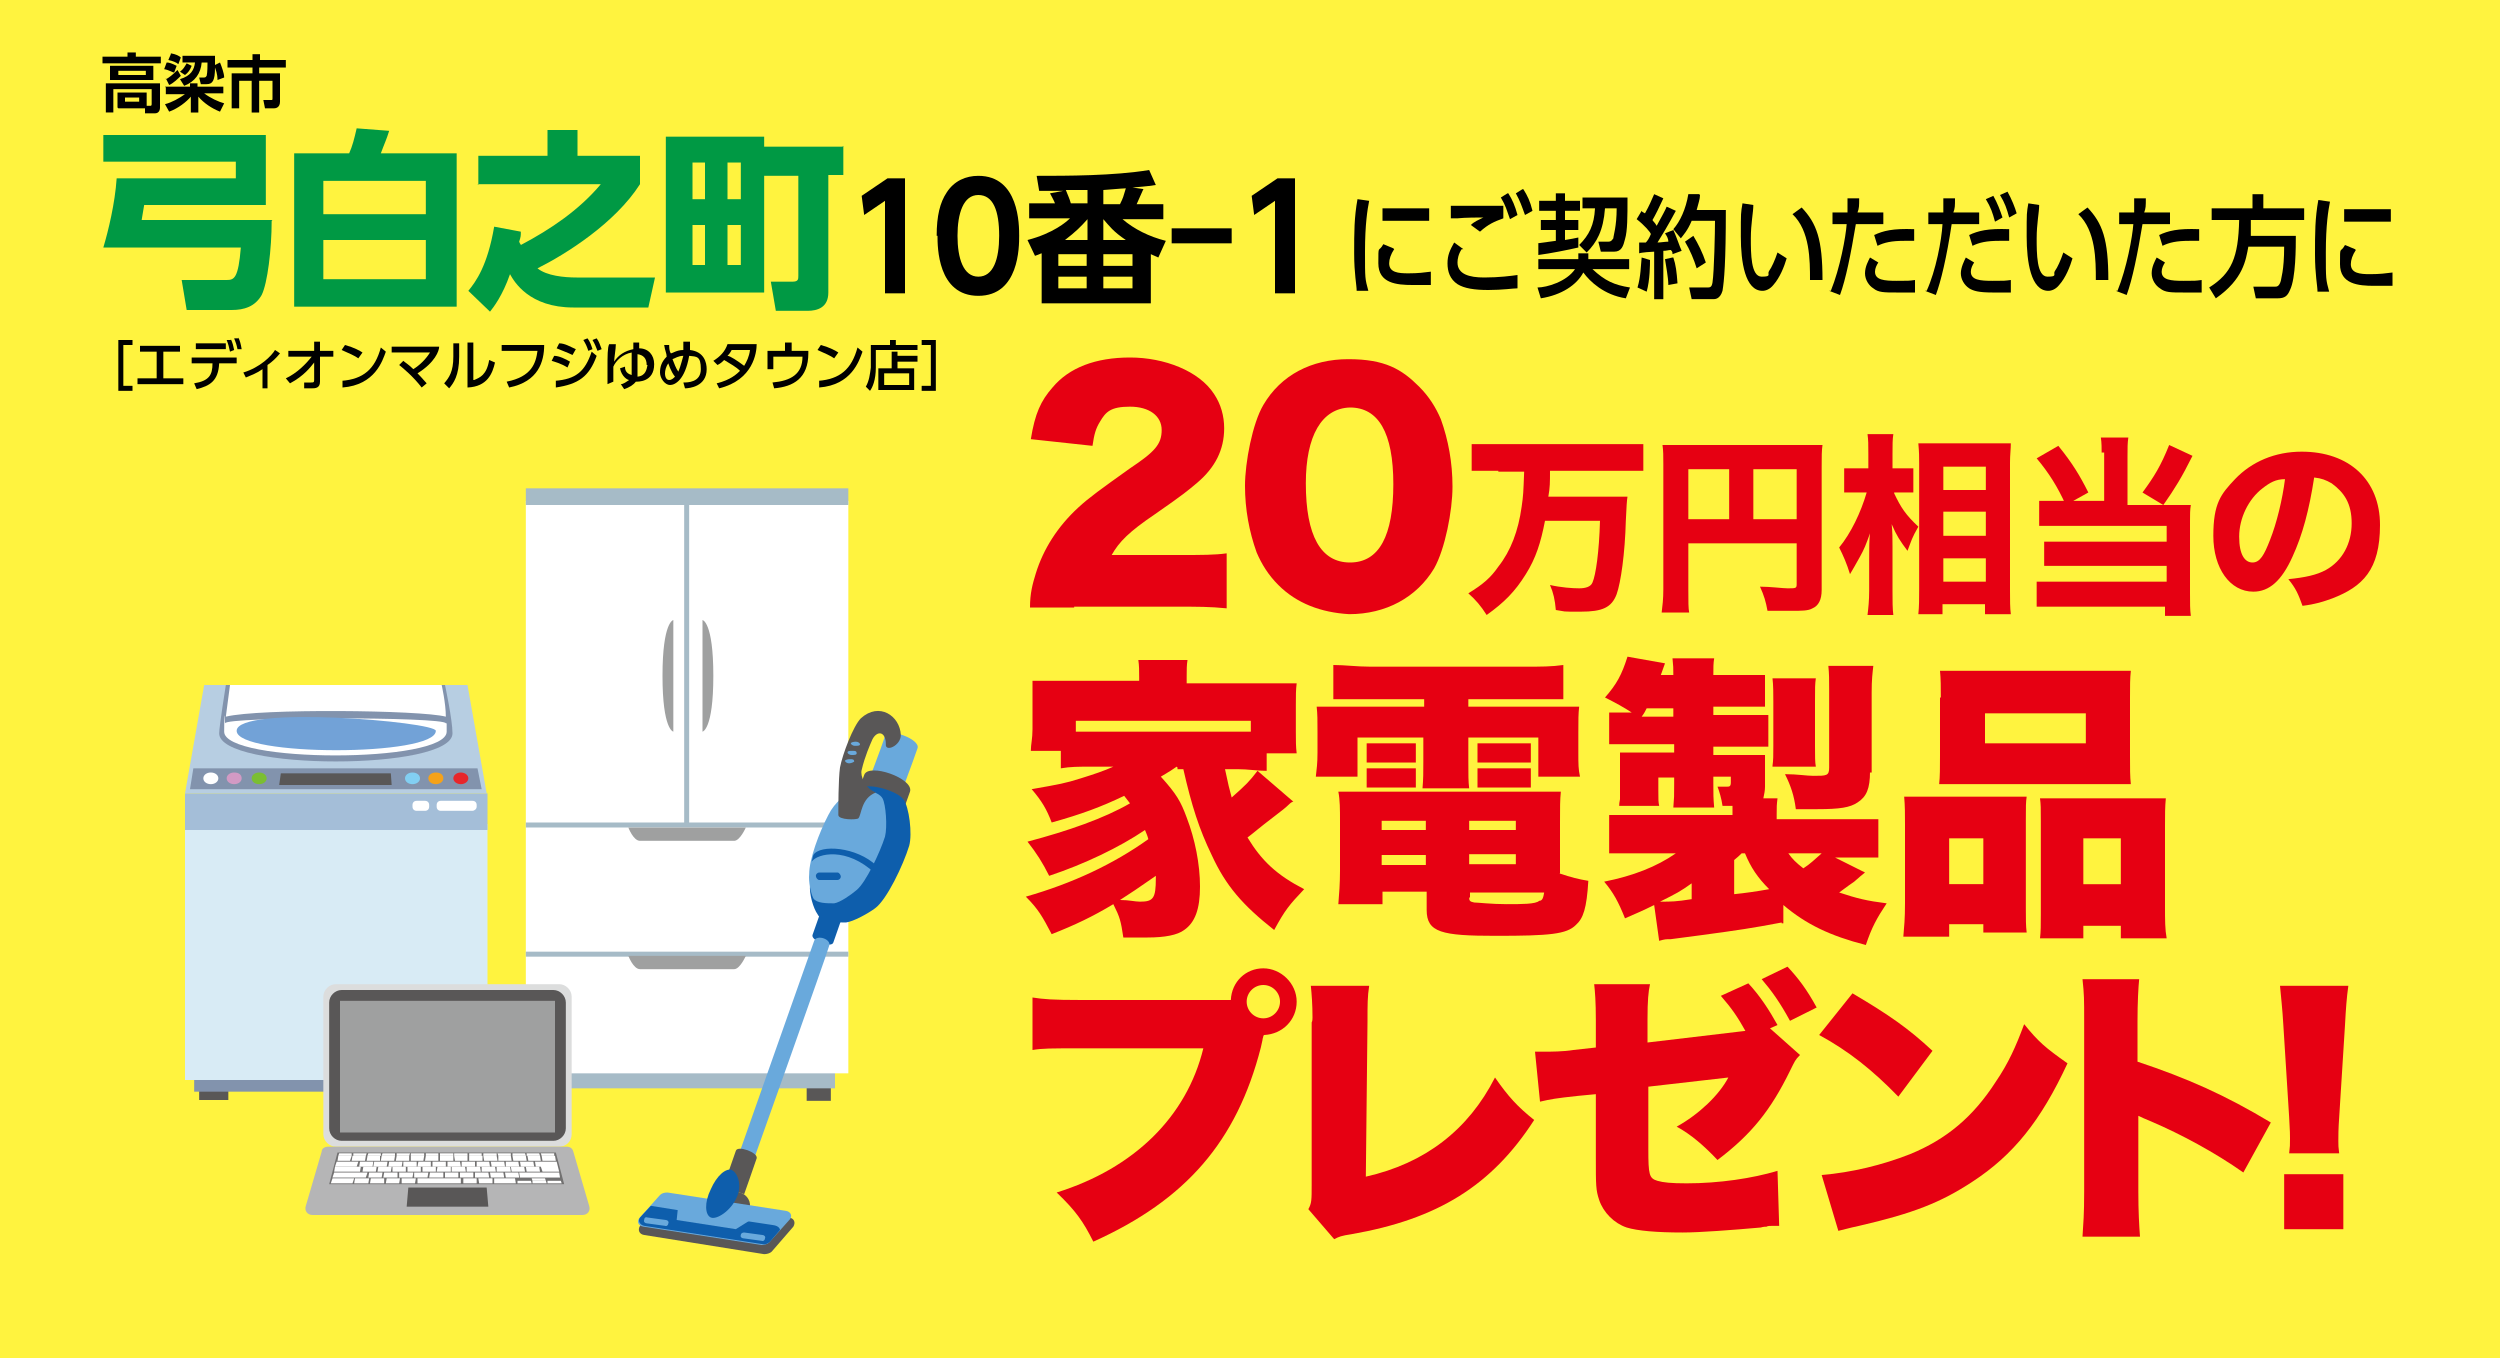 <?xml version="1.0" encoding="UTF-8"?>
<svg xmlns="http://www.w3.org/2000/svg" version="1.1" viewBox="0 0 300 163">
  <defs>
    <style>
      .cls-1 {
        fill: #727171;
      }

      .cls-2 {
        fill: #d29ac4;
      }

      .cls-3 {
        fill: #b7cee2;
      }

      .cls-4 {
        fill: #e7262b;
      }

      .cls-5 {
        fill: #0e5eac;
      }

      .cls-6 {
        fill: #9fa0a0;
      }

      .cls-7 {
        fill: #a4bed8;
      }

      .cls-8 {
        fill: #a6bbc7;
      }

      .cls-9 {
        fill: #82cff2;
      }

      .cls-10 {
        fill: #fff;
      }

      .cls-11 {
        fill: #dcdddd;
      }

      .cls-12 {
        fill: #8293ad;
      }

      .cls-13 {
        fill: #f5a219;
      }

      .cls-14 {
        fill: none;
        stroke: #fff33f;
        stroke-linecap: round;
        stroke-linejoin: round;
        stroke-width: 3.2px;
      }

      .cls-15 {
        fill: #094;
      }

      .cls-16 {
        fill: #b5b5b6;
      }

      .cls-17 {
        fill: #69a9dc;
      }

      .cls-18 {
        fill: #595757;
      }

      .cls-19 {
        fill: #d8ebf5;
      }

      .cls-20 {
        fill: #fff33f;
      }

      .cls-21 {
        fill: #e60012;
      }

      .cls-22 {
        fill: #7bbe32;
      }

      .cls-23 {
        fill: #72a2d7;
      }
    </style>
  </defs>
  <!-- Generator: Adobe Illustrator 28.7.4, SVG Export Plug-In . SVG Version: 1.2.0 Build 166)  -->
  <g>
    <g id="_レイヤー" data-name="レイヤー">
      <rect class="cls-20" width="300" height="163"/>
      <g>
        <path d="M15.9,46.3v.6h-1.7v-6.1h1.7v.6h-1.1v4.9h1.1Z"/>
        <path d="M19.6,45.4h2.4v.7h-5.5v-.7h2.3v-3.2h-2v-.7h4.8v.7h-2v3.2Z"/>
        <path d="M23.3,46c1.8-.3,2.2-1,2.2-2.4h-2.5v-.7h5.4v.7h-2.1c-.1,2.1-1.1,2.7-2.7,3.1l-.3-.7ZM27.1,41.2v.7h-3.6v-.7h3.6ZM27.7,40.7c.2.4.3.8.4,1.3l-.5.2c-.1-.5-.2-.9-.4-1.4h.5ZM28.6,40.5c.2.4.3.8.4,1.4h-.5c-.1-.5-.2-.8-.4-1.3h.5Z"/>
        <path d="M32.2,46.6h-.7v-2.3c-.7.5-1.3.7-2,1l-.3-.6c2-.6,3.4-2,3.8-2.7l.6.4c-.4.5-.9,1-1.5,1.4v2.8Z"/>
        <path d="M34.6,42.8v-.7h3.1v-1.1h.7v1.1h1.6v.7h-1.6v3c0,.8-.6.8-1,.8h-.9v-.7c.3,0,.6,0,.8,0,.3,0,.4,0,.4-.3v-2.1c-.4.5-1.2,1.6-2.9,2.5l-.5-.6c1.3-.6,2.4-1.7,3.1-2.6h-2.8Z"/>
        <path d="M43,43c-.4-.3-1.1-.6-2-1l.4-.6c1.1.3,1.8.7,2.1.9l-.5.7ZM41,45.7c2.6-.2,4-1.4,4.7-4l.6.5c-.4,1.1-1.3,4-5.2,4.3v-.8Z"/>
        <path d="M48.4,43.3c.2.2.6.4,1.2,1,.8-.5,1.5-1.2,2-2h-4.6v-.7h5.7c0,.5-.5,1.9-2.6,3.2.5.5.9,1,1.1,1.2l-.6.5c-1-1.3-2.2-2.3-2.7-2.7l.5-.5Z"/>
        <path d="M55.1,42.8c0,2.3-.7,3.2-1.2,3.8l-.6-.6c.6-.7,1.1-1.4,1.1-3.2v-1.6h.7v1.6ZM56.9,45.6c.7-.3,1.5-.6,1.8-2.4l.7.3c-.3,1.3-.9,2.9-3.3,3v-5.4h.7v4.5Z"/>
        <path d="M65.3,41.4c0,2-.7,4.4-4.2,5.1l-.3-.7c3-.6,3.5-2.2,3.7-3.7h-4.3v-.7h5.1Z"/>
        <path d="M68.1,44.1c-.8-.5-1.6-.7-1.9-.8l.3-.6c.6,0,1.4.4,1.9.7l-.3.7ZM66.6,45.7c2.5-.2,3.6-1.1,4.4-3.5l.6.5c-.9,2.5-2.2,3.4-4.9,3.8v-.8ZM68.7,42.6c-.6-.3-1.2-.5-1.9-.8l.3-.6c.7,0,1.3.4,2,.7l-.4.7ZM70.5,40.6c.3.4.4.7.6,1.3l-.5.2c-.2-.6-.3-.8-.6-1.3l.5-.2ZM71.6,40.6c.3.4.4.8.6,1.3l-.5.2c-.2-.5-.3-.8-.6-1.3l.5-.2Z"/>
        <path d="M72.9,46.1c0-.5,0-1.1,0-1.9,0-1.5,0-2.5.2-2.9h.8c0,.6-.2,1.6-.2,2.1.5-.8,1.3-1.3,2.3-1.5v-.8h.7v.7c1.1,0,1.8.8,1.8,1.9,0,2.2-2,2.1-2.2,2.1-.3.4-.8.7-1.4.9l-.4-.6c.3,0,.7-.3,1-.5-.2,0-.9-.4-1.1-1.4l.6-.2c0,.2,0,.8.8,1,0-.3,0-.7,0-1.5v-1.2c-1.1.2-1.9,1-2.2,1.7,0,.2,0,.3,0,.5s0,.8,0,1.3l-.7.3ZM77.6,43.8c0-.8-.4-1.2-1.1-1.3v1c0,1,0,1.4,0,1.7,1-.1,1.1-.9,1.2-1.4Z"/>
        <path d="M80.3,41.3c0,.4,0,.8.2,1.1.2,0,.7-.4,1.5-.4,0-.5,0-.7,0-1h.8c0,.4,0,.7,0,1,1.7.2,2,1.5,2,2.3,0,2.1-2.1,2.3-2.6,2.3l-.2-.7c.5,0,2.1,0,2.1-1.6s-.5-1.5-1.4-1.6c-.5,2.9-1.7,3.5-2.3,3.5s-1.2-.8-1.2-1.5.2-1.3.8-1.9c0-.4-.2-.7-.3-1.4h.6ZM80.2,43.6c-.3.4-.4.9-.4,1.2,0,.5.2.8.5.8s.5-.2.7-.4c-.5-.6-.8-1.6-.8-1.6ZM82,42.7c-.6,0-1,.3-1.3.4.2.5.4,1.1.7,1.5.3-.7.5-1.6.6-1.9Z"/>
        <path d="M85.6,43.3c.8-.5,1.4-1.1,1.7-2h3.5c0,1-.4,4.3-4.5,5.3l-.3-.6c1.7-.4,2.5-1.2,2.8-1.5-.5-.5-1.1-.8-1.9-1.3-.2.2-.4.4-.8.6l-.5-.5ZM87.8,42c-.2.4-.4.6-.5.7.3,0,1.2.6,2,1.2.3-.5.6-1.1.7-1.9h-2.2Z"/>
        <path d="M97,42v.4c0,3-1.8,4-4.1,4.2l-.2-.7c2.2-.2,3.6-1,3.6-3.1h0c0,0-3.5,0-3.5,0v1.5h-.7v-2.2h2.1v-1h.8v1h2Z"/>
        <path d="M100.1,43c-.4-.3-1.1-.6-2-1l.4-.6c1.1.3,1.8.7,2.1.9l-.5.7ZM98.2,45.7c2.6-.2,4-1.4,4.7-4l.6.5c-.4,1.1-1.3,4-5.2,4.3v-.8Z"/>
        <path d="M110.1,42h-5v2.1c0,1.5-.4,2.4-.7,2.8l-.5-.5c.4-.7.5-1.5.6-2.3v-2.7h2.3v-.6h.7v.6h2.6v.6ZM107,44.2v-2h.7v.5h2.4v.7h-2.4v.8h2v2.6h-4.3v-2.6h1.6ZM109.1,44.8h-3v1.4h3v-1.4Z"/>
        <path d="M110.6,41.4v-.6h1.7v6.1h-1.7v-.6h1.1v-4.9h-1.1Z"/>
      </g>
      <g>
        <g>
          <rect class="cls-18" x="65.5" y="128.8" width="2.9" height="3.3"/>
          <rect class="cls-18" x="96.8" y="128.8" width="2.9" height="3.3"/>
          <rect class="cls-8" x="64.6" y="124.7" width="35.6" height="5.9"/>
          <rect class="cls-10" x="63.1" y="60.1" width="38.7" height="68.7"/>
          <rect class="cls-8" x="63.1" y="98.7" width="38.7" height=".6"/>
          <rect class="cls-8" x="63.1" y="58.6" width="38.7" height="2"/>
          <rect class="cls-8" x="82.1" y="60.1" width=".6" height="38.7"/>
          <rect class="cls-8" x="63.1" y="114.2" width="38.7" height=".6"/>
          <path class="cls-6" d="M80.8,87.8s-1.3-.2-1.3-6.7,1.3-6.7,1.3-6.7v13.4Z"/>
          <path class="cls-6" d="M84.3,74.4s1.3.2,1.3,6.7-1.3,6.7-1.3,6.7v-13.4Z"/>
          <path class="cls-6" d="M88.1,116.3h-11.3c-.8,0-1.4-1.6-1.4-1.6h14.1c0,0-.7,1.6-1.4,1.6Z"/>
          <path class="cls-6" d="M88.1,100.9h-11.3c-.8,0-1.4-1.6-1.4-1.6h14.1s-.7,1.6-1.4,1.6Z"/>
        </g>
        <g>
          <rect class="cls-18" x="23.9" y="128.5" width="3.5" height="3.5"/>
          <rect class="cls-18" x="52.9" y="128.5" width="3.5" height="3.5"/>
          <rect class="cls-12" x="23.3" y="127.9" width="34" height="3.1"/>
          <rect class="cls-19" x="22.2" y="98.9" width="36.3" height="30.7"/>
          <rect class="cls-7" x="22.2" y="95.2" width="36.3" height="4.4"/>
          <polygon class="cls-3" points="58.4 95.2 22.2 95.2 24.5 82.2 56.1 82.2 58.4 95.2"/>
          <polygon class="cls-12" points="57.8 94.7 22.8 94.7 23.2 92.2 57.3 92.2 57.8 94.7"/>
          <polygon class="cls-18" points="47 94.2 33.5 94.2 33.7 92.8 46.9 92.8 47 94.2"/>
          <path class="cls-12" d="M27.1,82.2h26.3s.9,4.2.9,5.8c0,4.5-28,4.5-28,0,0-.8.8-5.8.8-5.8Z"/>
          <path class="cls-10" d="M27.6,82.2h25.4s.5,2.2.5,3.8c-3-.8-22.4-1-26.4,0,.1-.8.5-3.8.5-3.8Z"/>
          <path class="cls-10" d="M53.6,86.8c0,.4,0,.8,0,1,0,3.8-26.7,3.8-26.7,0s.1-.8.1-1c0-.8,26.4-.8,26.5,0Z"/>
          <path class="cls-23" d="M52.3,87.7c0,3.1-23.9,3.1-23.9,0s23.9-1.1,23.9,0Z"/>
          <ellipse class="cls-4" cx="55.3" cy="93.4" rx=".9" ry=".7"/>
          <path class="cls-13" d="M53.2,93.4c0,.4-.4.7-.9.7s-.9-.3-.9-.7.4-.7.9-.7c.6,0,.9.3.9.7Z"/>
          <path class="cls-9" d="M50.4,93.4c0,.4-.4.7-.9.7s-.9-.3-.9-.7.4-.7.9-.7c.5,0,.9.3.9.7Z"/>
          <path class="cls-22" d="M32,93.4c0,.4-.4.7-.9.7s-.9-.3-.9-.7.4-.7.9-.7c.5,0,.9.3.9.7Z"/>
          <path class="cls-2" d="M29,93.4c0,.4-.4.7-.9.7s-.9-.3-.9-.7.4-.7.9-.7c.6,0,.9.3.9.7Z"/>
          <path class="cls-10" d="M26.2,93.4c0,.4-.4.7-.9.7s-.9-.3-.9-.7.4-.7.9-.7c.5,0,.9.3.9.7Z"/>
          <path class="cls-10" d="M56.7,97.3h-3.8c-.3,0-.5-.2-.5-.5v-.2c0-.3.2-.5.5-.5h3.8c.3,0,.5.2.5.5v.2c0,.3-.3.5-.5.5Z"/>
          <path class="cls-10" d="M51,97.3h-1c-.3,0-.5-.2-.5-.5v-.2c0-.3.2-.5.5-.5h1c.3,0,.5.2.5.5v.2c0,.3-.2.5-.5.5Z"/>
        </g>
        <g>
          <path class="cls-11" d="M67.1,137.6h-26.8c-.8,0-1.5-.7-1.5-1.5v-16.5c0-.8.7-1.5,1.5-1.5h26.8c.8,0,1.5.7,1.5,1.5v16.5c0,.9-.7,1.5-1.5,1.5Z"/>
          <path class="cls-18" d="M66.4,136.9h-25.4c-.8,0-1.5-.7-1.5-1.5v-15.1c0-.8.7-1.5,1.5-1.5h25.4c.8,0,1.5.7,1.5,1.5v15.1c0,.8-.7,1.5-1.5,1.5Z"/>
          <rect class="cls-6" x="40.8" y="120.1" width="25.8" height="15.8"/>
          <path class="cls-16" d="M69.9,145.8h-32.4c-.6,0-1-.5-.8-1.1l1.9-6.5c0-.4.4-.6.8-.6h28.6c.4,0,.7.2.8.6l1.9,6.5c.2.6-.2,1.1-.8,1.1Z"/>
          <polygon class="cls-18" points="58.6 144.8 48.8 144.8 49 142.5 58.4 142.5 58.6 144.8"/>
          <polygon class="cls-1" points="67.7 142.1 39.5 142.1 40.5 138.3 66.7 138.3 67.7 142.1"/>
          <g>
            <polygon class="cls-10" points="42.3 142 39.7 142 39.9 141.4 42.5 141.4 42.3 142"/>
            <polygon class="cls-10" points="61.9 142 59.3 142 59.3 141.4 61.8 141.4 61.9 142"/>
            <polygon class="cls-10" points="42.8 140 40.2 140 40.4 139.4 43 139.4 42.8 140"/>
            <polygon class="cls-10" points="43.2 140.6 40.1 140.6 40.2 140 43.3 140 43.2 140.6"/>
            <polygon class="cls-10" points="43.9 141.3 39.9 141.3 40.1 140.7 44.1 140.7 43.9 141.3"/>
            <polygon class="cls-10" points="67.2 141.3 62.4 141.3 62.3 140.7 67.1 140.7 67.2 141.3"/>
            <polygon class="cls-10" points="49.8 142 48.2 142 48.2 141.4 49.9 141.4 49.8 142"/>
            <polygon class="cls-10" points="44.2 142 42.5 142 42.6 141.4 44.3 141.4 44.2 142"/>
            <polygon class="cls-10" points="46.1 142 44.4 142 44.5 141.4 46.1 141.4 46.1 142"/>
            <polygon class="cls-10" points="47.9 142 46.3 142 46.4 141.4 48 141.4 47.9 142"/>
            <polygon class="cls-10" points="57.2 142 55.6 142 55.6 141.4 57.2 141.4 57.2 142"/>
            <polygon class="cls-10" points="59.1 142 57.5 142 57.4 141.4 59.1 141.4 59.1 142"/>
            <polygon class="cls-10" points="63.8 142 62.1 142 62.1 141.7 63.7 141.7 63.8 142"/>
            <polygon class="cls-10" points="67.4 142 65.7 142 65.7 141.7 67.3 141.7 67.4 142"/>
            <polygon class="cls-10" points="65.6 142 63.9 142 63.9 141.7 65.5 141.7 65.6 142"/>
            <polygon class="cls-10" points="65.5 141.7 63.9 141.7 63.8 141.4 65.4 141.4 65.5 141.7"/>
            <polygon class="cls-10" points="42.2 138.7 40.6 138.7 40.7 138.4 42.2 138.4 42.2 138.7"/>
            <polygon class="cls-10" points="43.9 138.7 42.4 138.7 42.4 138.4 44 138.4 43.9 138.7"/>
            <polygon class="cls-10" points="45.7 138.7 44.1 138.7 44.2 138.4 45.7 138.4 45.7 138.7"/>
            <polygon class="cls-10" points="47.4 138.7 45.8 138.7 45.9 138.4 47.4 138.4 47.4 138.7"/>
            <polygon class="cls-10" points="49.1 138.7 47.6 138.7 47.6 138.4 49.2 138.4 49.1 138.7"/>
            <polygon class="cls-10" points="50.9 138.7 49.3 138.7 49.3 138.4 50.9 138.4 50.9 138.7"/>
            <polygon class="cls-10" points="52.6 138.7 51.1 138.7 51.1 138.4 52.6 138.4 52.6 138.7"/>
            <polygon class="cls-10" points="54.4 138.7 52.8 138.7 52.8 138.4 54.4 138.4 54.4 138.7"/>
            <polygon class="cls-10" points="56.1 138.7 54.5 138.7 54.5 138.4 56.1 138.4 56.1 138.7"/>
            <polygon class="cls-10" points="57.8 138.7 56.3 138.7 56.3 138.4 57.8 138.4 57.8 138.7"/>
            <polygon class="cls-10" points="59.6 138.7 58 138.7 58 138.4 59.6 138.4 59.6 138.7"/>
            <polygon class="cls-10" points="61.3 138.7 59.8 138.7 59.7 138.4 61.3 138.4 61.3 138.7"/>
            <polygon class="cls-10" points="63.1 138.7 61.5 138.7 61.5 138.4 63 138.4 63.1 138.7"/>
            <polygon class="cls-10" points="64.8 138.7 63.2 138.7 63.2 138.4 64.7 138.4 64.8 138.7"/>
            <polygon class="cls-10" points="66.5 138.7 65 138.7 64.9 138.4 66.5 138.4 66.5 138.7"/>
            <polygon class="cls-10" points="45.8 141.3 44.2 141.3 44.3 140.7 45.9 140.7 45.8 141.3"/>
            <polygon class="cls-10" points="47.7 141.3 46 141.3 46.1 140.7 47.7 140.7 47.7 141.3"/>
            <polygon class="cls-10" points="49.5 141.3 47.9 141.3 47.9 140.7 49.6 140.7 49.5 141.3"/>
            <polygon class="cls-10" points="51.3 141.3 49.7 141.3 49.7 140.7 51.4 140.7 51.3 141.3"/>
            <polygon class="cls-10" points="53.2 141.3 51.5 141.3 51.6 140.7 53.2 140.7 53.2 141.3"/>
            <polygon class="cls-10" points="55 141.3 53.4 141.3 53.4 140.7 55 140.7 55 141.3"/>
            <polygon class="cls-10" points="56.8 141.3 55.2 141.3 55.2 140.7 56.8 140.7 56.8 141.3"/>
            <polygon class="cls-10" points="58.7 141.3 57 141.3 57 140.7 58.6 140.7 58.7 141.3"/>
            <polygon class="cls-10" points="60.5 141.3 58.9 141.3 58.8 140.7 60.4 140.7 60.5 141.3"/>
            <polygon class="cls-10" points="62.3 141.3 60.7 141.3 60.6 140.7 62.2 140.7 62.3 141.3"/>
            <polygon class="cls-10" points="45.1 140.6 43.5 140.6 43.6 140 45.2 140 45.1 140.6"/>
            <polygon class="cls-10" points="46.9 140.6 45.3 140.6 45.4 140 47 140 46.9 140.6"/>
            <polygon class="cls-10" points="48.7 140.6 47.1 140.6 47.1 140 48.7 140 48.7 140.6"/>
            <polygon class="cls-10" points="50.5 140.6 48.9 140.6 48.9 140 50.5 140 50.5 140.6"/>
            <polygon class="cls-10" points="52.3 140.6 50.7 140.6 50.7 140 52.3 140 52.3 140.6"/>
            <polygon class="cls-10" points="54.1 140.6 52.4 140.6 52.5 140 54.1 140 54.1 140.6"/>
            <polygon class="cls-10" points="55.9 140.6 54.2 140.6 54.2 140 55.8 140 55.9 140.6"/>
            <polygon class="cls-10" points="57.7 140.6 56 140.6 56 140 57.6 140 57.7 140.6"/>
            <polygon class="cls-10" points="59.5 140.6 57.8 140.6 57.8 140 59.4 140 59.5 140.6"/>
            <polygon class="cls-10" points="61.3 140.6 59.6 140.6 59.6 140 61.2 140 61.3 140.6"/>
            <polygon class="cls-10" points="63 140.6 61.4 140.6 61.3 140 62.9 140 63 140.6"/>
            <polygon class="cls-10" points="64.8 140.6 63.2 140.6 63.1 140 64.7 140 64.8 140.6"/>
            <polygon class="cls-10" points="44.7 140 43.1 140 43.2 139.4 44.8 139.4 44.7 140"/>
            <polygon class="cls-10" points="46.4 140 44.8 140 44.9 139.4 46.5 139.4 46.4 140"/>
            <polygon class="cls-10" points="48.2 140 46.6 140 46.7 139.4 48.3 139.4 48.2 140"/>
            <polygon class="cls-10" points="50 140 48.4 140 48.4 139.4 50 139.4 50 140"/>
            <polygon class="cls-10" points="51.7 140 50.1 140 50.2 139.4 51.7 139.4 51.7 140"/>
            <polygon class="cls-10" points="53.5 140 51.9 140 51.9 139.4 53.5 139.4 53.5 140"/>
            <polygon class="cls-10" points="55.3 140 53.7 140 53.7 139.4 55.2 139.4 55.3 140"/>
            <polygon class="cls-10" points="57 140 55.4 140 55.4 139.4 57 139.4 57 140"/>
            <polygon class="cls-10" points="58.8 140 57.2 140 57.2 139.4 58.7 139.4 58.8 140"/>
            <polygon class="cls-10" points="60.6 140 59 140 58.9 139.4 60.5 139.4 60.6 140"/>
            <polygon class="cls-10" points="62.3 140 60.7 140 60.7 139.4 62.2 139.4 62.3 140"/>
            <polygon class="cls-10" points="64.1 140 62.5 140 62.4 139.4 64 139.4 64.1 140"/>
            <polygon class="cls-10" points="42 139.3 40.5 139.3 40.6 138.7 42.2 138.7 42 139.3"/>
            <polygon class="cls-10" points="43.8 139.3 42.2 139.3 42.3 138.7 43.9 138.7 43.8 139.3"/>
            <polygon class="cls-10" points="45.6 139.3 44 139.3 44.1 138.7 45.6 138.7 45.6 139.3"/>
            <polygon class="cls-10" points="47.3 139.3 45.7 139.3 45.8 138.7 47.4 138.7 47.3 139.3"/>
            <polygon class="cls-10" points="49.1 139.3 47.5 139.3 47.6 138.7 49.1 138.7 49.1 139.3"/>
            <polygon class="cls-10" points="50.8 139.3 49.3 139.3 49.3 138.7 50.9 138.7 50.8 139.3"/>
            <polygon class="cls-10" points="52.6 139.3 51 139.3 51.1 138.7 52.6 138.7 52.6 139.3"/>
            <polygon class="cls-10" points="54.4 139.3 52.8 139.3 52.8 138.7 54.4 138.7 54.4 139.3"/>
            <polygon class="cls-10" points="56.1 139.3 54.6 139.3 54.5 138.7 56.1 138.7 56.1 139.3"/>
            <polygon class="cls-10" points="57.9 139.3 56.3 139.3 56.3 138.7 57.9 138.7 57.9 139.3"/>
            <polygon class="cls-10" points="59.7 139.3 58.1 139.3 58 138.7 59.6 138.7 59.7 139.3"/>
            <polygon class="cls-10" points="61.4 139.3 59.8 139.3 59.8 138.7 61.3 138.7 61.4 139.3"/>
            <polygon class="cls-10" points="63.2 139.3 61.6 139.3 61.5 138.7 63.1 138.7 63.2 139.3"/>
            <polygon class="cls-10" points="64.9 139.3 63.4 139.3 63.3 138.7 64.8 138.7 64.9 139.3"/>
            <polygon class="cls-10" points="66.7 139.3 65.1 139.3 65 138.7 66.6 138.7 66.7 139.3"/>
            <polygon class="cls-10" points="64.2 139.4 64.3 140 64.9 140 65.1 140.6 67.1 140.6 66.8 139.4 64.2 139.4"/>
            <polygon class="cls-10" points="55.3 142 50.1 142 50.1 141.4 55.3 141.4 55.3 142"/>
          </g>
        </g>
        <g>
          <path class="cls-17" d="M107.6,96.6l-3.9-1.5s2.2-5.7,2.5-6.8c.4-1,4.3.4,3.9,1.5-.5,1.5-2.5,6.8-2.5,6.8Z"/>
          <path class="cls-18" d="M105.5,105l-5.5-2s3.2-8.5,3.7-10,6,.4,5.5,2c-.7,2.1-3.7,10-3.7,10Z"/>
          <path class="cls-5" d="M101.5,110.7c-1.2,0-2.9,0-3.4-1-.5-.7-1-2.4-.9-3.5,0-2.2,1.3-6,2.5-8.4,1-1.9,2.6-2.8,3.7-3.3s4.2.4,5,1.4c.7.9,1.1,4.2.7,5.6-.7,2.3-2.7,6.5-4.1,7.5-.8.6-2.6,1.6-3.5,1.7Z"/>
          <path class="cls-5" d="M99,107.9l2.5.9s-1.3,3.7-1.5,4.3c-.2.7-2.7-.2-2.5-.9.3-.8,1.5-4.3,1.5-4.3Z"/>
          <path class="cls-17" d="M100.1,108.4c-.9,0-2.1,0-2.5-.6-.3-.6-.6-2-.5-2.9,0-1.8,1.2-5,2.3-7.1.8-1.6,2.1-2.5,2.9-2.9s3.1,0,3.6.9c.4.7.6,3.4.3,4.6-.6,1.9-2.3,5.5-3.4,6.4-.7.6-2,1.5-2.7,1.6Z"/>
          <path class="cls-17" d="M90.4,139.3l-1.8-.6s8.8-25,9.1-25.8c.3-.8,2.1-.2,1.8.6-.3,1.1-9.1,25.8-9.1,25.8Z"/>
          <path class="cls-18" d="M89.3,143.3l-2.5-.9s1.3-3.7,1.5-4.3c.2-.7,2.7.2,2.5.9-.3.9-1.5,4.3-1.5,4.3Z"/>
          <path class="cls-18" d="M90,144.5c0,.9-.6,1.7-1.5,1.8s-1.7-.6-1.8-1.5c0-.9.6-1.7,1.5-1.8.9,0,1.7.6,1.8,1.5Z"/>
          <path class="cls-18" d="M91.7,150.5l-14.4-2.3c-.6-.1-.8-.6-.5-1.1l2.6-3c.2-.2.6-.4.9-.3l14.4,2.3c.6.1.8.6.5,1.1l-2.6,3c-.2.2-.6.3-.9.3Z"/>
          <path class="cls-17" d="M91.4,149.4l-14.2-2.2c-.6-.1-.8-.6-.5-1l2.5-2.8c.2-.2.5-.3.9-.3l14.2,2.2c.6.1.8.6.5,1l-2.5,2.8c-.2.2-.6.3-.9.3Z"/>
          <path class="cls-5" d="M76.8,146.1c-.3.4,0,.9.5,1l14.2,2.2c.3.1.7-.1.9-.3l1.2-1.4s0-.5-.9-.6c-.9-.1-14.6-2.3-14.6-2.3l-1.3,1.4Z"/>
          <polygon class="cls-17" points="88.3 147.5 81.2 146.4 81.4 144.5 90.7 146 88.3 147.5"/>
          <path class="cls-5" d="M87.8,140.4c.7.3,1.3,1.8.6,3.3-.7,1.6-2.4,2.7-3.1,2.4s-.8-1.8,0-3.4c.7-1.6,1.8-2.6,2.6-2.3Z"/>
          <path class="cls-5" d="M97.6,102.6c.8-1.3,5.2-1,7.6,1.3.9.9.4,1.5-.2.9-3.4-3.2-6.9-2.4-7.6-1.4l.2-.8Z"/>
          <path class="cls-18" d="M100.6,97.8c0-.8,0-4.3.2-5.7.3-1.6,1.6-5,2.5-5.9,2.2-2,4.7-.3,4.8,2,0,1.3-1.9,2.1-1.8,1.1,0-1.5-1-1.7-1.6-.6-.3.7-.9,2-1.3,3.7-.2.7.4,2.2,1.7,2.7-1.8.7-1.7,2.7-2.1,3.1-.2.2-2.4.2-2.4-.4Z"/>
          <path class="cls-5" d="M98.3,104.7h2.2c.2,0,.4.3.4.5s-.2.4-.4.4h-2.2c-.2,0-.4-.3-.4-.5s.2-.4.4-.4Z"/>
          <path class="cls-17" d="M89.3,147.9l2.2.3c.2,0,.4.2.3.4,0,.2-.2.4-.4.3l-2.2-.3c-.2,0-.4-.2-.3-.4,0-.2.2-.3.4-.3Z"/>
          <path class="cls-17" d="M77.7,146.1l2.2.3c.2,0,.4.2.3.4,0,.2-.2.4-.4.3l-2.2-.3c-.2,0-.4-.2-.3-.4,0-.2.1-.4.4-.3Z"/>
          <path class="cls-17" d="M102.5,91.4c0,0-.3.2-.6.2s-.5-.2-.5-.3.3-.2.6-.2.5,0,.5.3Z"/>
          <path class="cls-17" d="M102.8,90.4c0,.2-.3.2-.6.2s-.5-.2-.5-.3c0-.2.3-.2.6-.2s.5,0,.5.3Z"/>
          <path class="cls-17" d="M103.2,89.3c0,.2-.3.2-.6.2s-.5-.2-.5-.3.3-.2.6-.2.5.2.5.3Z"/>
        </g>
      </g>
      <g>
        <path d="M164.3,24.1c-.2,1-.5,2.8-.5,6.1s0,3.2.4,4.7h-1.4c0-.7-.3-2-.3-4.5s0-4.3.4-6.5l1.4.2ZM167.3,29.9c-.4.6-.6,1.2-.6,1.7,0,1.1,1.1,1.2,2.3,1.2s1.9-.1,2.7-.2v1.6c-.6,0-1.3,0-2.2,0-1.9,0-4.1-.2-4.1-2.6s0-1.2.6-2.3l1.2.5ZM171.5,25v1.5h-5.6v-1.5h5.6Z"/>
        <path d="M175.4,29.9c-.4.6-.5,1.2-.5,1.6,0,1.4,1.4,1.8,3.2,1.8s3.3-.2,4-.3v1.6c-.5,0-1.8.2-3.5.2s-2.9-.2-3.7-.7c-.9-.6-1.2-1.5-1.2-2.5s.3-1.6.8-2.5l1.1.8ZM180.4,26.2c-1.1.4-1.8.7-2.8,1.6l-1.1-.8c.4-.4.9-.6,1.5-.9-.5,0-2.2,0-3.1.1h-.8v-1.5h6.3v1.5ZM181,23.2c.5.8.8,1.5,1.1,2.6l-.9.5c-.4-1.1-.5-1.6-1.1-2.6l.8-.5ZM182.8,22.7c.5.8.8,1.4,1.1,2.6l-.9.5c-.4-1.1-.6-1.7-1.1-2.6l.8-.5Z"/>
        <path d="M190.6,30.4c0,.3,0,.4,0,.7h4.9v1.2h-4.4c1.5,1.4,2.6,1.9,4.5,2.2l-.5,1.3c-2.6-.4-4.3-2-5.1-3.1-.8,1.5-2.6,2.7-5.1,3.1l-.4-1.3c1.1,0,3.5-.7,4.5-2.2h-4.4v-1.2h4.8c0-.3,0-.4,0-.7h1.2ZM184.5,29.2c.7-.1,1.5-.2,2.2-.3v-1.3h-1.8v-1.2h1.8v-1.1h-2v-1.2h2v-.9h1.1v.9h1.8v1.2h-1.8v1.1h1.6v1.2h-1.6v1.2c.7-.1,1.1-.2,1.6-.3v1.2c-1.3.3-3.3.7-4.8.9v-1.4ZM190,23.7h5.3c0,2.3,0,4-.3,5-.2.8-.4,1.5-1.3,1.5h-1.6l-.3-1.2h1.2c.4,0,.5-.3.6-.4,0-.3.4-1.4.4-3.6h-1.4c-.2,2.7-1,4.1-2.2,5.3l-.9-.9c1.2-1.2,1.8-2.4,1.9-4.4h-1.5v-1.3Z"/>
        <path d="M198,31.2c0,.5,0,2.4-.4,3.8l-1.1-.5c.4-1.3.4-2.7.5-3.6l1,.3ZM196.5,29.1h1c.2-.2.4-.5.6-1,0-.2-.8-1.1-1.7-1.8l.6-1c0,.1.2.2.4.3.5-.9.8-1.6,1.1-2.3l1.1.5c-.4.9-1,2.1-1.3,2.6,0,.1.3.3.5.7.7-1.3,1-1.8,1.2-2.3l1.1.5c-.3.5-.7,1.4-2.2,3.8.4,0,.9-.1,1.3-.1,0-.4-.2-.7-.4-1l1-.4c.3.6.8,2.1,1,2.5l-1.1.4c0-.2,0-.3-.2-.5-.3,0-.5.1-.9.1v5.8h-1.1v-5.7c-.3,0-1.6.1-1.8.2v-1.3ZM200.8,30.9c.3.9.4,1.7.5,3.1l-1.1.2c0-.9-.3-2.4-.4-3.1l.9-.2ZM204,23.4c0,.5-.2,1-.4,1.8h3.5c0,6.3-.2,8.5-.4,9.7-.3,1-.9,1-1.1,1h-2.6l-.3-1.4h2.1c.4,0,.6,0,.7-.6.2-1.3.3-6.1.3-7.4h-2.8c-.5,1.2-1,1.7-1.3,2.1l-.9-1.1c.8-.9,1.5-2.4,1.8-4.2h1.3ZM203.2,28.3c.6,1,1.1,2,1.5,3.2l-1.1.7c-.3-1-.8-2.2-1.4-3.2l1-.7Z"/>
        <path d="M210.4,24.6c0,.9-.3,2.2-.3,4s0,4.6,1.3,4.6.6-.3.9-.7c.3-.4.7-1.3,1-2.2l1.1.7c-.3,1-.8,2.3-1.6,3.2-.4.5-.9.7-1.3.7-2.1,0-2.6-3.5-2.6-6.5s0-2.8.2-4l1.3.2ZM217.2,33.6c0-2.4,0-5.9-2.1-7.9l1.1-.8c1.8,1.9,2.5,3.8,2.5,8.7h-1.4Z"/>
        <path d="M219.7,34.9c1.1-2.7,1.8-6.5,1.9-8h-1.7v-1.4h1.8c0-.9,0-1.1,0-1.7h1.4c0,.9,0,1.2-.2,1.7h3.1v1.4h-3.3c-.6,3.6-1.2,6.6-1.9,8.5l-1.3-.5ZM225.4,31.5c-.2.3-.4.7-.4,1.1,0,1,1.1,1.1,2.6,1.1s1.4,0,2.2-.1v1.5h-2.2c-1.5,0-2.2,0-2.8-.5-.5-.3-1-1-1-1.8s.4-1.5.6-1.9l1,.6ZM229.7,28.9h-1.2c-1.5,0-2.4.2-3.2.6l-.4-1.3c1.1-.5,2.2-.8,4.8-.7v1.4Z"/>
        <path d="M231.2,34.9c1.1-2.4,1.8-6.1,1.9-8h-1.7v-1.4h1.8c0-.9,0-1.1,0-1.7h1.4c0,.9,0,1.2-.2,1.7h3.1v1.4h-3.3c-.6,4-1.3,6.9-1.9,8.5l-1.3-.5ZM236.9,31.5c-.2.3-.4.7-.4,1.1,0,1,1.1,1.1,2.6,1.1s1.4,0,2.2-.1v1.5h-2.2c-1.7,0-2.3-.2-2.8-.5-.6-.4-1-1.1-1-1.8s.4-1.5.6-1.9l1,.6ZM241.1,28.9h-1.2c-1.5,0-2.4.2-3.2.6l-.4-1.3c1.1-.5,2.2-.8,4.8-.7v1.4ZM239.2,23.5c.5.9.8,1.7,1.1,2.6l-.9.5c-.3-1.1-.5-1.7-1.1-2.7l.9-.4ZM240.9,23c.5.9.9,1.9,1.1,2.6l-.9.5c-.3-1.1-.5-1.7-1.1-2.7l.9-.4Z"/>
        <path d="M244.7,24.6c0,.9-.3,2.2-.3,4s0,4.6,1.3,4.6.6-.3.9-.7c.3-.4.7-1.3,1-2.2l1.1.7c-.3,1-.8,2.3-1.6,3.2-.4.5-.9.7-1.3.7-2.1,0-2.6-3.5-2.6-6.5s0-2.8.2-4l1.3.2ZM251.5,33.6c0-2.4,0-5.9-2.1-7.9l1.1-.8c1.8,1.9,2.5,3.8,2.5,8.7h-1.4Z"/>
        <path d="M254.1,34.9c1.1-2.7,1.8-6.5,1.9-8h-1.7v-1.4h1.8c0-.9,0-1.1,0-1.7h1.4c0,.9,0,1.2-.2,1.7h3.1v1.4h-3.3c-.6,3.6-1.2,6.6-1.9,8.5l-1.3-.5ZM259.8,31.5c-.2.3-.4.7-.4,1.1,0,1,1.1,1.1,2.6,1.1s1.4,0,2.2-.1v1.5h-2.2c-1.5,0-2.2,0-2.8-.5-.5-.3-1-1-1-1.8s.4-1.5.6-1.9l1,.6ZM263.9,28.9h-1.2c-1.5,0-2.4.2-3.2.6l-.4-1.3c1.1-.5,2.2-.8,4.8-.7v1.4Z"/>
        <path d="M269.8,29.6c-.3,1.6-.6,3.9-3.9,6.2l-.8-1.3c2.7-1.7,3.5-3.6,3.6-8.1h-3.3v-1.4h4.9v-1.7h1.3v1.7h4.9v1.4h-6.4c0,.5,0,1,0,1.9h5.4c0,1.3,0,5.1-.7,6.5-.3.7-.6,1-1.5,1h-2.6l-.3-1.4h2.6c.2,0,.5,0,.7-.7,0-.2.4-1.2.4-4.1h-4.3Z"/>
        <path d="M279.6,24.2c-.2,1-.5,2.8-.5,6.1s0,3.2.4,4.7h-1.4c0-.7-.3-2-.3-4.5s0-4.3.4-6.5l1.4.2ZM282.7,30c-.4.6-.6,1.2-.6,1.7,0,1.1,1.1,1.2,2.3,1.2s1.9-.1,2.7-.2v1.6c-.6,0-1.3,0-2.2,0-1.9,0-4.1-.2-4.1-2.6s0-1.2.6-2.3l1.2.5ZM286.9,25.1v1.5h-5.6v-1.5h5.6Z"/>
      </g>
      <g>
        <g>
          <path class="cls-14" d="M128.9,72.9c-3.2,0-4,0-5.3,0,0-1.7.3-2.8.7-4.1.9-2.9,2.6-5.6,5.1-7.9,1.3-1.2,2.7-2.2,6.2-4.7,3-2,3.8-2.9,3.8-4.6s-1.5-2.8-3.8-2.8-2.9.6-3.6,1.8c-.5.8-.7,1.5-.9,2.9l-7.4-.8c.5-3.1,1.2-4.6,2.6-6.2,2-2.4,5.2-3.6,9.3-3.6s8.3,1.6,10.1,4.4c.8,1.2,1.2,2.6,1.2,4.1,0,2.6-1.1,4.7-3.2,6.5-1.2,1-1.5,1.3-5.1,3.8-3.1,2.1-4.3,3.3-5.2,4.9h8.2c2.6,0,4.2,0,5.6-.2v6.6c-2-.2-3.5-.2-6-.2,0,0-12.3,0-12.3,0Z"/>
          <path class="cls-14" d="M153.4,70.2c-1.2-1.2-2-2.5-2.6-3.9-.9-2.5-1.4-5.2-1.4-8s.9-7.5,2.2-9.7c2.1-3.6,5.8-5.5,10.2-5.5s6.4,1.2,8.5,3.3c1.2,1.2,2,2.5,2.6,3.9.9,2.5,1.4,5.2,1.4,8.1s-.9,7.5-2.2,9.8c-2.1,3.5-5.8,5.5-10.2,5.5-3.4-.2-6.3-1.3-8.5-3.5ZM156.7,58c0,6.3,1.8,9.5,5.3,9.5s5.2-3.2,5.2-9.4-1.8-9.2-5.2-9.2c-3.4.1-5.3,3.4-5.3,9.1Z"/>
          <path class="cls-14" d="M179.8,56.5c-1.1,0-2.2,0-3.2,0v-3.2c.9,0,2,0,3.1,0h14.4c1.1,0,2.2,0,3.1,0v3.2c-.9,0-2,0-3.1,0h-8.1c0,1.4,0,2-.2,3.1h6.4c1.4,0,2.3,0,3.1,0q-.1.5-.2,2.9c-.1,3.9-.6,7.4-1.1,8.8-.6,1.6-1.7,2.1-4.3,2.1s-1.6,0-3-.2c-.1-1.2-.3-2.1-.7-3,1.3.3,2.7.4,3.5.4s1.4-.2,1.6-.7c.4-.9.8-3.7.9-7.4h-6.6c-.5,2.6-1.1,4.5-2.3,6.4-1.3,2.1-2.6,3.4-4.7,4.9-.7-1.1-1.3-1.8-2.2-2.6,1.8-1.1,2.7-1.9,3.6-3.2,1.5-1.9,2.4-4.3,2.8-7.2.2-1.4.2-1.6.3-4.2h-3.1Z"/>
          <path class="cls-14" d="M202.6,70.8c0,1.4,0,2.2.1,2.7h-3.3c.1-.8.2-1.6.2-2.8v-15c0-1,0-1.6-.1-2.3.8,0,1.4,0,2.7,0h13.8c1.4,0,2.1,0,2.7,0-.1.7-.1,1.3-.1,2.7v14.7c0,1.2-.4,1.9-1.1,2.2-.5.3-1.3.3-2.6.3s-1.8,0-2.8,0c-.2-1.1-.4-1.8-.9-2.9,1.3,0,2.7.2,3.3.2,1,0,1.1,0,1.1-.5v-4.9h-13v5.7h0ZM207.5,56.3h-4.9v6h4.9v-6ZM215.6,62.3v-6h-5.2v6h5.2Z"/>
          <path class="cls-14" d="M227.3,59.2c.8,1.7,1.4,2.6,2.9,4-.8,1.4-.8,1.6-1.3,2.9-.9-1.2-1.3-1.8-1.9-3.2.1,1,.1,1.6.1,2.7v5.3c0,1.1,0,2.2.1,2.9h-3.1c.1-.8.2-1.7.2-2.9v-3.8c0-1,0-2.4.1-3.1-.5,1.4-.7,1.9-1.2,2.8s-.9,1.6-1.2,2.1c-.4-1.3-.8-2.2-1.3-3.2,1.4-1.7,2.6-4.2,3.3-6.6h-1c-.7,0-1.2,0-1.7,0v-2.9c.4,0,.9,0,1.7,0h1.2v-1.7c0-1.2,0-1.7-.1-2.4h3.1c-.1.6-.1,1.3-.1,2.4v1.7h1.1c.5,0,1,0,1.4,0v2.9c-.5,0-.9,0-1.4,0h-.9ZM230.2,73.7c.1-.9.1-1.9.1-3v-15.1c0-.8,0-1.3-.1-2.4.6,0,1.3,0,2.1,0h6.9c1,0,1.6,0,2.1,0,0,.7-.1,1.4-.1,2.3v15.3c0,1.2,0,2.2.1,2.9h-3.1v-1.2h-5.1v1.2h-2.9ZM233.2,58.8h5.1v-2.8h-5.1v2.8ZM233.2,64.3h5.1v-2.9h-5.1v2.9ZM233.2,69.8h5.1v-2.8h-5.1v2.8Z"/>
          <path class="cls-14" d="M252.2,54.8c0-1,0-1.7-.1-2.3h3.3c-.1.6-.1,1.3-.1,2.3v5.8h5.8c.8,0,1.2,0,1.8,0-.1.6-.1,1.1-.1,2v8.6c0,1.2,0,2,.1,2.7h-3.1v-1.1h-12.8c-1.2,0-2,0-2.6,0v-3c.6,0,1.3,0,2.5,0h13.1v-1.9h-12.4c-1.1,0-1.7,0-2.3,0v-2.9c.5,0,1.1,0,2.3,0h12.4v-1.9h-12.9c-1,0-1.7,0-2.4,0v-3c.8,0,1.4,0,2.5,0h5.3v-5.8h-.3ZM247,53.5c1.7,2.1,2.6,3.6,3.6,5.6l-2.7,1.5c-1-2.2-2-3.8-3.5-5.6l2.6-1.5ZM263.1,54.7c-1.3,2.6-2.1,3.9-3.5,5.9l-2.5-1.5c1.4-1.9,2.2-3.2,3.2-5.7l2.8,1.3Z"/>
          <path class="cls-14" d="M275.1,66.8c-1.3,2.9-2.8,4.2-4.7,4.2-2.8,0-4.8-2.8-4.8-6.7s.9-5,2.6-6.8c2-2.1,4.8-3.3,8-3.3,5.7,0,9.4,3.4,9.4,8.8s-2.1,7.4-5.7,8.8c-1.1.4-2,.7-3.6.9-.5-1.4-.8-2.1-1.7-3.2,2-.2,3.4-.5,4.5-1.1,2-1.1,3.1-3.2,3.1-5.6s-.9-3.7-2.4-4.8c-.7-.4-1.2-.6-2.1-.7-.6,3.9-1.4,6.9-2.6,9.5ZM271.5,58.6c-1.7,1.3-2.8,3.6-2.8,5.8s.7,3.1,1.6,3.1,1.4-.9,2.1-2.7c.8-2,1.5-4.9,1.8-7.3-1.1,0-1.8.4-2.7,1.1Z"/>
          <path class="cls-14" d="M141.2,92c-.6.4-.7.5-1.9,1.2,1.9,2.1,2.4,3,3.1,4.9,1,2.6,1.6,5.6,1.6,8.3s-.6,4.3-1.9,5.2c-.8.6-2.3.9-4.4.9s-2.1,0-2.9,0c-.3-2-.4-2.4-1.2-4-2.5,1.5-4.6,2.5-7.4,3.6-1.1-2.1-1.6-3-3.1-4.5,5.6-1.6,10.5-3.9,14.7-6.9-.1-.4-.2-.6-.4-1.1-3.1,2.1-7.3,4.1-11.5,5.5-.8-1.6-1.5-2.7-2.6-4.1,4.9-1.3,9.2-2.8,12.3-4.6-.3-.4-.4-.5-.7-.9-2.7,1.3-5.1,2.2-8.7,3.2-.6-1.6-1.2-2.6-2.4-4,3.4-.6,4-.7,5.9-1.3,1.6-.5,2.8-.9,3.9-1.4h-2.8c-1.3,0-2.4,0-3.5.2v-2.1h-3.6c0-.8.2-1.4.2-2.6v-3.2c0-1.1,0-1.8,0-2.6,1.1,0,2.2,0,4.2,0h8.6v-.4c0-.8,0-1.4-.1-2.1h5.9c-.1.6-.1,1.2-.1,2v.8h9c2,0,3.1,0,4.2,0-.1.8-.1,1.4-.1,2.6v3.2c0,1.1,0,1.8.1,2.6h-3.6v2.1c-1.2,0-2.2-.2-3.5-.2h-1.5c.4,1.9.5,2.3.8,3.4,1.8-1.6,2.1-1.9,3.1-3.2l4.3,3.7q-.2,0-.6.4t-1.6,1.3c-2.1,1.6-2.5,2-3.3,2.6,1.7,2.8,3.5,4.5,6.8,6.2-1.8,1.9-2.3,2.5-3.6,4.9-3.8-3-5.8-5.3-7.5-9-1.5-3.1-2.4-5.9-3.4-10.3h-.7v-.2ZM150.1,86.5h-21v1.3h21v-1.3ZM134.4,108c1.1,0,1.8.2,2.4.2,1.6,0,1.9-.4,1.9-2.8v-.3c-2.3,1.6-2.9,2-4.3,2.9Z"/>
          <path class="cls-14" d="M163.9,83.9c-1.6,0-2.6,0-3.9,0v-4.1c1.4,0,2.8.2,4.4.2h18.8c1.7,0,3,0,4.4-.2v4.1c-1.2,0-2.2,0-3.8,0h-7.6v.9h8.5c2.8,0,3.6,0,4.8,0-.1.9-.1,1.5-.1,3.1v2.4c0,1.4,0,2,.2,2.9h-5v-4.7h-8.4v2.9c0,1.7,0,2.3.1,3.2h-5.6c.1-1.1.1-1.9.1-3.2v-2.9h-7.9v4.7h-5c.1-1,.2-1.5.2-2.9v-2.4c0-1.5,0-2.2-.1-3.1,1.2,0,2.1,0,4.8,0h8.1v-.9h-7ZM187.1,104.8c1.5.5,2.3.7,3.5.9-.2,3.3-.6,4.5-1.5,5.3-1.1,1.1-3.1,1.3-9.6,1.3s-8.3-.4-8.3-3.1v-2.2h-5.3v1.5h-5.3c.1-1.2.2-2.5.2-4v-5.9c0-1.5,0-2.6-.2-3.6,1,0,1.9,0,3.6,0h19.4c1.8,0,2.7,0,3.7,0-.1,1-.1,1.9-.1,3.7v6.1h0ZM164,89.2c.5,0,.7,0,1.5,0h2.9q1.2,0,1.5,0v2.3c-.6,0-.7,0-1.5,0h-2.9c-.7,0-.9,0-1.5,0v-2.3ZM164,92.2c.4,0,.6,0,1.5,0h2.9c.8,0,1.2,0,1.5,0v2.3c-.4,0-.7,0-1.5,0h-2.9c-.5,0-1,0-1.5,0v-2.3ZM165.8,98.5v1.1h5.3v-1.1h-5.3ZM165.8,102.6v1.2h5.3v-1.2h-5.3ZM176.3,99.6h5.6v-1.1h-5.6v1.1ZM176.3,103.7h5.6v-1.2h-5.6v1.2ZM176.3,107.7c0,.4.1.5.6.6.4,0,2.1.2,3.9.2s3.5,0,3.9-.4c.4,0,.5-.4.6-1h-8.9v.6h-.1ZM177.3,89.2c.4,0,.6,0,1.5,0h3.4q1.2,0,1.5,0v2.3h-4.9c-.7,0-.8,0-1.5,0v-2.4ZM177.3,92.2c.5,0,.6,0,1.5,0h3.4c.8,0,1.2,0,1.5,0v2.3c-.4,0-.7,0-1.5,0h-3.4c-.7,0-1,0-1.5,0v-2.3Z"/>
          <path class="cls-14" d="M213.8,110.7c-3.7.7-5.1.9-9.5,1.5l-3.8.5c-.6,0-.7,0-1.4.2l-.6-4.3c-1.4.7-1.9.9-3.5,1.6-.8-2-1.4-3.1-2.5-4.4,3.5-.7,6.3-1.8,8.6-3.4h-4.1q-2.3,0-3.9,0v-4.6c1,0,1.6,0,4.1,0h10.7v-1.1h-1.2c-.1-.8-.4-1.8-.6-2.3.7,0,.8,0,1.1,0s.5,0,.5-.5v-.7h-2.1v.8c0,1.3,0,1.8.1,2.9h-4.9c.1-1.2.1-1.3.1-2.8v-.8h-1.9v1.6c0,1.1,0,1.3.1,1.8h-4.8q0-.3.1-.8v-5.6c.3,0,1,0,2,0h4.5v-1h-4.3c-1.5,0-2.4,0-3.5,0v-3.8c.8,0,1.3,0,2.7,0-.9-.6-2-1.2-3.2-1.8,1.4-1.6,2-2.7,2.7-4.9l4.5.8c-.2.6-.3.8-.5,1.4h1.5c0-.8,0-1.1-.1-2h5c-.1.6-.1,1.1-.1,2h2.7c1.8,0,2.6,0,3.5,0v3.8c-1.2,0-1.8,0-3.4,0h-2.8v1h2.8c2.3,0,3,0,3.8,0v3.8c-1,0-2.1,0-3.5,0h-3.1v1h3.5c1.2,0,1.4,0,2.7,0v3.8c0,.5-.1.9-.2,1.4h1.7c-.1.8-.1,1-.1,1.9v.6h8c2.2,0,3.4,0,4.2,0v4.6h-.4c-.9,0-1.4,0-3.5,0h-1.3l3.6,1.8q-.4.3-1.3,1.1c-.3.2-1,.7-1.8,1.3,2.1.7,3.3,1,5.7,1.3-1.2,1.8-1.8,2.9-2.5,5-4.3-1.1-7.2-2.5-9.9-4.8v2.2h-.2ZM200.8,86v-1h-3.2c-.2.4-.3.6-.6,1h3.8ZM203,106c-1.4,1-1.8,1.2-3.8,2.2,1.4,0,1.9,0,3.8-.3v-1.9ZM208.1,107.3q2-.2,4.2-.6c-1.4-1.4-2.2-2.6-2.9-4.3h-.4q-.4.4-.9.8v4.1ZM212.7,91.9c.1-.7.1-1.2.1-2.4v-5.3c0-.9,0-2-.1-2.8h5.2c-.1.7-.1,1.1-.1,2.8v5.3c0,1.4,0,1.9.1,2.5h-5.2ZM224.4,92.6c0,2-.4,3-1.5,3.7-.9.6-2.1.8-4.8.8s-1.3,0-2.6,0c-.2-1.6-.6-2.8-1.3-4.2,1.5,0,2.6.2,3.4.2,1.6,0,1.9,0,1.9-1v-9.3c0-1.2,0-2-.1-2.9h5.4c-.1.9-.2,1.6-.2,3.2v9.6h-.2ZM214.6,102.4c.5.7.9,1.1,1.8,1.8.8-.5,1.4-1.1,2.2-1.8h-4Z"/>
          <path class="cls-14" d="M228.4,112.4c.1-1.2.2-2.1.2-4v-9.5c0-1.2,0-2.2-.1-3.3,1.1,0,2.1,0,3.6,0h8.7c.9,0,1.7,0,2.4,0-.1.7-.1,1.1-.1,2.8v10.6c0,1.3,0,2.1.1,2.9h-5.2v-1h-4.1v1.5h-5.5ZM232.9,83.7c0-1.3,0-2.2-.1-3.2,1,0,2.1,0,4,0h14.9c1.9,0,3.1,0,4,0-.1.9-.1,1.8-.1,3.2v7c0,1.5,0,2.5.1,3.4-1,0-1.6,0-3.6,0h-15.9c-1.9,0-2.6,0-3.5,0,.1-.9.1-2,.1-3.4v-7h.1ZM238,100.6h-4.1v5.5h4.1v-5.5ZM238.2,85.6v3.6h12.1v-3.6h-12.1ZM256.6,95.8c1.6,0,2.5,0,3.3,0-.1,1-.1,1.9-.1,3.3v9.5c0,1.9,0,2.9.2,4h-5.5v-1.5h-4.5v1.5h-5.2c.1-.8.1-1.6.1-2.9v-11.2c0-1.6,0-1.9-.1-2.7.7,0,1.4,0,2.4,0h9.4ZM250,106.1h4.5v-5.5h-4.5v5.5Z"/>
          <path class="cls-14" d="M151.6,124.3h0c0,.2-.1.3-.1.5l-.2.9c-2.9,11.3-9,18.3-20.1,23.3-1.2-2.4-2.1-3.7-4.4-5.9,9.3-2.9,15.6-9.1,17.6-17.3h-14.7c-3.7,0-4.6,0-5.8.2v-6.3c1.3.2,2.3.3,5.9.3h17.9c.1-2.2,1.8-3.8,3.9-3.8s4,1.8,4,4-1.7,3.9-3.9,4h0ZM149.6,120.2c0,1.1.9,2,2,2s2-.9,2-2-.9-2-2-2-2,.9-2,2Z"/>
          <path class="cls-14" d="M164.3,118.3c-.2,1.3-.2,2.2-.2,4.3l-.2,18.6c7.1-1.6,12.3-5.6,15.5-11.9,1.6,2.3,2.7,3.5,4.7,5.1-5.1,7.9-11.6,11.9-21.9,13.7-1.3.2-1.5.3-2.1.6l-3.1-3.6c.4-.7.4-1.1.4-2.9v-19.5c.1-.2.1-.4.1-.6,0-1.6-.1-2.8-.2-3.8h7Z"/>
          <path class="cls-14" d="M209.5,123.8c-1-1.8-1.7-2.8-3-4.3l3.3-1.5c1.4,1.5,2.5,3.2,3.5,5l-.9.4,3.6,3.2c-.6.6-.6.7-1.2,1.9-2.3,4.7-4.6,7.6-8.7,10.7-1.5-1.6-3.2-3.1-4.9-4,2.7-1.5,5.1-3.8,6.2-5.9l-9.6,1.1v7.5c0,3.1.1,3.5,1.1,3.8.7.2,1.6.3,3.5.3,3.9,0,7.9-.6,10.9-1.5l.2,6.6h-.6c-.5,0-.8,0-.9.1-.1,0-.4,0-.7.1-3.4.3-7.3.6-9.4.6-3.1,0-5.4-.2-6.7-.6-1.5-.5-2.8-1.8-3.3-3.3-.4-1.2-.4-1.7-.4-5.1v-7.6l-2.1.2c-2.8.3-3.3.4-4.6.7l-.6-6c.7,0,1.1,0,1.3,0,.5,0,2.1,0,3.3-.2l2.7-.3v-3.3c0-2.2-.1-3.4-.2-4.3h6.7c-.2.9-.3,2-.3,4.2v2.8l11.8-1.4ZM214.5,116c1.3,1.4,2.3,2.7,3.5,4.9l-3.2,1.6c-1.2-2.2-2.2-3.6-3.4-5l3.1-1.5Z"/>
          <path class="cls-14" d="M222.3,119.2c4.4,2.6,6.7,4.2,9.6,6.9l-4.1,5.5c-3.1-3.2-6-5.5-9.5-7.4l4-5ZM218.6,141c3.6-.3,7.3-1.2,10.6-2.5,4.4-1.8,7.6-4.5,10.3-8.7,1.5-2.2,2.4-4.2,3.4-6.9,1.7,2.1,2.5,2.8,5.2,4.7-3.2,6.9-6.5,11-11.4,14.2-3.8,2.5-7.1,3.8-13.6,5.3-1.4.3-1.6.4-2.5.6l-2-6.7Z"/>
          <path class="cls-14" d="M249.9,148.4c.1-1.6.2-2.6.2-5.4v-20.4c0-2.8,0-3.2-.2-5.1h6.8c-.1,1-.2,2.8-.2,5.1v4.8c6,2,10.5,4,16,7.3l-3.3,6c-3.4-2.4-7.5-4.6-11-6.1q-1.2-.5-1.6-.7v9.1c0,2.4.1,4.1.2,5.4h-6.9Z"/>
          <path class="cls-14" d="M274.7,138.4c.1-.8.1-1,.1-1.8s0-.4-.1-2.5l-.7-11.1c-.1-1.8-.3-3.6-.4-4.7h8.2c-.2,1.4-.3,2.8-.4,4.7l-.7,11.1c-.1,1.4-.1,2.2-.1,2.8s0,.7.1,1.5h-6ZM274.1,147.5v-6.6h7.1v6.6h-7.1Z"/>
        </g>
        <g>
          <path class="cls-21" d="M128.9,72.9c-3.2,0-4,0-5.3,0,0-1.7.3-2.8.7-4.1.9-2.9,2.6-5.6,5.1-7.9,1.3-1.2,2.7-2.2,6.2-4.7,3-2,3.8-2.9,3.8-4.6s-1.5-2.8-3.8-2.8-2.9.6-3.6,1.8c-.5.8-.7,1.5-.9,2.9l-7.4-.8c.5-3.1,1.2-4.6,2.6-6.2,2-2.4,5.2-3.6,9.3-3.6s8.3,1.6,10.1,4.4c.8,1.2,1.2,2.6,1.2,4.1,0,2.6-1.1,4.7-3.2,6.5-1.2,1-1.5,1.3-5.1,3.8-3.1,2.1-4.3,3.3-5.2,4.9h8.2c2.6,0,4.2,0,5.6-.2v6.6c-2-.2-3.5-.2-6-.2,0,0-12.3,0-12.3,0Z"/>
          <path class="cls-21" d="M153.4,70.2c-1.2-1.2-2-2.5-2.6-3.9-.9-2.5-1.4-5.2-1.4-8s.9-7.5,2.2-9.7c2.1-3.6,5.8-5.5,10.2-5.5s6.4,1.2,8.5,3.3c1.2,1.2,2,2.5,2.6,3.9.9,2.5,1.4,5.2,1.4,8.1s-.9,7.5-2.2,9.8c-2.1,3.5-5.8,5.5-10.2,5.5-3.4-.2-6.3-1.3-8.5-3.5ZM156.7,58c0,6.3,1.8,9.5,5.3,9.5s5.2-3.2,5.2-9.4-1.8-9.2-5.2-9.2c-3.4.1-5.3,3.4-5.3,9.1Z"/>
          <path class="cls-21" d="M179.8,56.5c-1.1,0-2.2,0-3.2,0v-3.2c.9,0,2,0,3.1,0h14.4c1.1,0,2.2,0,3.1,0v3.2c-.9,0-2,0-3.1,0h-8.1c0,1.4,0,2-.2,3.1h6.4c1.4,0,2.3,0,3.1,0q-.1.5-.2,2.9c-.1,3.9-.6,7.4-1.1,8.8-.6,1.6-1.7,2.1-4.3,2.1s-1.6,0-3-.2c-.1-1.2-.3-2.1-.7-3,1.3.3,2.7.4,3.5.4s1.4-.2,1.6-.7c.4-.9.8-3.7.9-7.4h-6.6c-.5,2.6-1.1,4.5-2.3,6.4-1.3,2.1-2.6,3.4-4.7,4.9-.7-1.1-1.3-1.8-2.2-2.6,1.8-1.1,2.7-1.9,3.6-3.2,1.5-1.9,2.4-4.3,2.8-7.2.2-1.4.2-1.6.3-4.2h-3.1Z"/>
          <path class="cls-21" d="M202.6,70.8c0,1.4,0,2.2.1,2.7h-3.3c.1-.8.2-1.6.2-2.8v-15c0-1,0-1.6-.1-2.3.8,0,1.4,0,2.7,0h13.8c1.4,0,2.1,0,2.7,0-.1.7-.1,1.3-.1,2.7v14.7c0,1.2-.4,1.9-1.1,2.2-.5.3-1.3.3-2.6.3s-1.8,0-2.8,0c-.2-1.1-.4-1.8-.9-2.9,1.3,0,2.7.2,3.3.2,1,0,1.1,0,1.1-.5v-4.9h-13v5.7h0ZM207.5,56.3h-4.9v6h4.9v-6ZM215.6,62.3v-6h-5.2v6h5.2Z"/>
          <path class="cls-21" d="M227.3,59.2c.8,1.7,1.4,2.6,2.9,4-.8,1.4-.8,1.6-1.3,2.9-.9-1.2-1.3-1.8-1.9-3.2.1,1,.1,1.6.1,2.7v5.3c0,1.1,0,2.2.1,2.9h-3.1c.1-.8.2-1.7.2-2.9v-3.8c0-1,0-2.4.1-3.1-.5,1.4-.7,1.9-1.2,2.8s-.9,1.6-1.2,2.1c-.4-1.3-.8-2.2-1.3-3.2,1.4-1.7,2.6-4.2,3.3-6.6h-1c-.7,0-1.2,0-1.7,0v-2.9c.4,0,.9,0,1.7,0h1.2v-1.7c0-1.2,0-1.7-.1-2.4h3.1c-.1.6-.1,1.3-.1,2.4v1.7h1.1c.5,0,1,0,1.4,0v2.9c-.5,0-.9,0-1.4,0h-.9ZM230.2,73.7c.1-.9.1-1.9.1-3v-15.1c0-.8,0-1.3-.1-2.4.6,0,1.3,0,2.1,0h6.9c1,0,1.6,0,2.1,0,0,.7-.1,1.4-.1,2.3v15.3c0,1.2,0,2.2.1,2.9h-3.1v-1.2h-5.1v1.2h-2.9ZM233.2,58.8h5.1v-2.8h-5.1v2.8ZM233.2,64.3h5.1v-2.9h-5.1v2.9ZM233.2,69.8h5.1v-2.8h-5.1v2.8Z"/>
          <path class="cls-21" d="M252.2,54.8c0-1,0-1.7-.1-2.3h3.3c-.1.6-.1,1.3-.1,2.3v5.8h5.8c.8,0,1.2,0,1.8,0-.1.6-.1,1.1-.1,2v8.6c0,1.2,0,2,.1,2.7h-3.1v-1.1h-12.8c-1.2,0-2,0-2.6,0v-3c.6,0,1.3,0,2.5,0h13.1v-1.9h-12.4c-1.1,0-1.7,0-2.3,0v-2.9c.5,0,1.1,0,2.3,0h12.4v-1.9h-12.9c-1,0-1.7,0-2.4,0v-3c.8,0,1.4,0,2.5,0h5.3v-5.8h-.3ZM247,53.5c1.7,2.1,2.6,3.6,3.6,5.6l-2.7,1.5c-1-2.2-2-3.8-3.5-5.6l2.6-1.5ZM263.1,54.7c-1.3,2.6-2.1,3.9-3.5,5.9l-2.5-1.5c1.4-1.9,2.2-3.2,3.2-5.7l2.8,1.3Z"/>
          <path class="cls-21" d="M275.1,66.8c-1.3,2.9-2.8,4.2-4.7,4.2-2.8,0-4.8-2.8-4.8-6.7s.9-5,2.6-6.8c2-2.1,4.8-3.3,8-3.3,5.7,0,9.4,3.4,9.4,8.8s-2.1,7.4-5.7,8.8c-1.1.4-2,.7-3.6.9-.5-1.4-.8-2.1-1.7-3.2,2-.2,3.4-.5,4.5-1.1,2-1.1,3.1-3.2,3.1-5.6s-.9-3.7-2.4-4.8c-.7-.4-1.2-.6-2.1-.7-.6,3.9-1.4,6.9-2.6,9.5ZM271.5,58.6c-1.7,1.3-2.8,3.6-2.8,5.8s.7,3.1,1.6,3.1,1.4-.9,2.1-2.7c.8-2,1.5-4.9,1.8-7.3-1.1,0-1.8.4-2.7,1.1Z"/>
          <path class="cls-21" d="M141.2,92c-.6.4-.7.5-1.9,1.2,1.9,2.1,2.4,3,3.1,4.9,1,2.6,1.6,5.6,1.6,8.3s-.6,4.3-1.9,5.2c-.8.6-2.3.9-4.4.9s-2.1,0-2.9,0c-.3-2-.4-2.4-1.2-4-2.5,1.5-4.6,2.5-7.4,3.6-1.1-2.1-1.6-3-3.1-4.5,5.6-1.6,10.5-3.9,14.7-6.9-.1-.4-.2-.6-.4-1.1-3.1,2.1-7.3,4.1-11.5,5.5-.8-1.6-1.5-2.7-2.6-4.1,4.9-1.3,9.2-2.8,12.3-4.6-.3-.4-.4-.5-.7-.9-2.7,1.3-5.1,2.2-8.7,3.2-.6-1.6-1.2-2.6-2.4-4,3.4-.6,4-.7,5.9-1.3,1.6-.5,2.8-.9,3.9-1.4h-2.8c-1.3,0-2.4,0-3.5.2v-2.1h-3.6c0-.8.2-1.4.2-2.6v-3.2c0-1.1,0-1.8,0-2.6,1.1,0,2.2,0,4.2,0h8.6v-.4c0-.8,0-1.4-.1-2.1h5.9c-.1.6-.1,1.2-.1,2v.8h9c2,0,3.1,0,4.2,0-.1.8-.1,1.4-.1,2.6v3.2c0,1.1,0,1.8.1,2.6h-3.6v2.1c-1.2,0-2.2-.2-3.5-.2h-1.5c.4,1.9.5,2.3.8,3.4,1.8-1.6,2.1-1.9,3.1-3.2l4.3,3.7q-.2,0-.6.4t-1.6,1.3c-2.1,1.6-2.5,2-3.3,2.6,1.7,2.8,3.5,4.5,6.8,6.2-1.8,1.9-2.3,2.5-3.6,4.9-3.8-3-5.8-5.3-7.5-9-1.5-3.1-2.4-5.9-3.4-10.3h-.7v-.2ZM150.1,86.5h-21v1.3h21v-1.3ZM134.4,108c1.1,0,1.8.2,2.4.2,1.6,0,1.9-.4,1.9-2.8v-.3c-2.3,1.6-2.9,2-4.3,2.9Z"/>
          <path class="cls-21" d="M163.9,83.9c-1.6,0-2.6,0-3.9,0v-4.1c1.4,0,2.8.2,4.4.2h18.8c1.7,0,3,0,4.4-.2v4.1c-1.2,0-2.2,0-3.8,0h-7.6v.9h8.5c2.8,0,3.6,0,4.8,0-.1.9-.1,1.5-.1,3.1v2.4c0,1.4,0,2,.2,2.9h-5v-4.7h-8.4v2.9c0,1.7,0,2.3.1,3.2h-5.6c.1-1.1.1-1.9.1-3.2v-2.9h-7.9v4.7h-5c.1-1,.2-1.5.2-2.9v-2.4c0-1.5,0-2.2-.1-3.1,1.2,0,2.1,0,4.8,0h8.1v-.9h-7ZM187.1,104.8c1.5.5,2.3.7,3.5.9-.2,3.3-.6,4.5-1.5,5.3-1.1,1.1-3.1,1.3-9.6,1.3s-8.3-.4-8.3-3.1v-2.2h-5.3v1.5h-5.3c.1-1.2.2-2.5.2-4v-5.9c0-1.5,0-2.6-.2-3.6,1,0,1.9,0,3.6,0h19.4c1.8,0,2.7,0,3.7,0-.1,1-.1,1.9-.1,3.7v6.1h0ZM164,89.2c.5,0,.7,0,1.5,0h2.9q1.2,0,1.5,0v2.3c-.6,0-.7,0-1.5,0h-2.9c-.7,0-.9,0-1.5,0v-2.3ZM164,92.2c.4,0,.6,0,1.5,0h2.9c.8,0,1.2,0,1.5,0v2.3c-.4,0-.7,0-1.5,0h-2.9c-.5,0-1,0-1.5,0v-2.3ZM165.8,98.5v1.1h5.3v-1.1h-5.3ZM165.8,102.6v1.2h5.3v-1.2h-5.3ZM176.3,99.6h5.6v-1.1h-5.6v1.1ZM176.3,103.7h5.6v-1.2h-5.6v1.2ZM176.3,107.7c0,.4.1.5.6.6.4,0,2.1.2,3.9.2s3.5,0,3.9-.4c.4,0,.5-.4.6-1h-8.9v.6h-.1ZM177.3,89.2c.4,0,.6,0,1.5,0h3.4q1.2,0,1.5,0v2.3h-4.9c-.7,0-.8,0-1.5,0v-2.4ZM177.3,92.2c.5,0,.6,0,1.5,0h3.4c.8,0,1.2,0,1.5,0v2.3c-.4,0-.7,0-1.5,0h-3.4c-.7,0-1,0-1.5,0v-2.3Z"/>
          <path class="cls-21" d="M213.8,110.7c-3.7.7-5.1.9-9.5,1.5l-3.8.5c-.6,0-.7,0-1.4.2l-.6-4.3c-1.4.7-1.9.9-3.5,1.6-.8-2-1.4-3.1-2.5-4.4,3.5-.7,6.3-1.8,8.6-3.4h-4.1q-2.3,0-3.9,0v-4.6c1,0,1.6,0,4.1,0h10.7v-1.1h-1.2c-.1-.8-.4-1.8-.6-2.3.7,0,.8,0,1.1,0s.5,0,.5-.5v-.7h-2.1v.8c0,1.3,0,1.8.1,2.9h-4.9c.1-1.2.1-1.3.1-2.8v-.8h-1.9v1.6c0,1.1,0,1.3.1,1.8h-4.8q0-.3.1-.8v-5.6c.3,0,1,0,2,0h4.5v-1h-4.3c-1.5,0-2.4,0-3.5,0v-3.8c.8,0,1.3,0,2.7,0-.9-.6-2-1.2-3.2-1.8,1.4-1.6,2-2.7,2.7-4.9l4.5.8c-.2.6-.3.8-.5,1.4h1.5c0-.8,0-1.1-.1-2h5c-.1.6-.1,1.1-.1,2h2.7c1.8,0,2.6,0,3.5,0v3.8c-1.2,0-1.8,0-3.4,0h-2.8v1h2.8c2.3,0,3,0,3.8,0v3.8c-1,0-2.1,0-3.5,0h-3.1v1h3.5c1.2,0,1.4,0,2.7,0v3.8c0,.5-.1.9-.2,1.4h1.7c-.1.8-.1,1-.1,1.9v.6h8c2.2,0,3.4,0,4.2,0v4.6h-.4c-.9,0-1.4,0-3.5,0h-1.3l3.6,1.8q-.4.3-1.3,1.1c-.3.2-1,.7-1.8,1.3,2.1.7,3.3,1,5.7,1.3-1.2,1.8-1.8,2.9-2.5,5-4.3-1.1-7.2-2.5-9.9-4.8v2.2h-.2ZM200.8,86v-1h-3.2c-.2.4-.3.6-.6,1h3.8ZM203,106c-1.4,1-1.8,1.2-3.8,2.2,1.4,0,1.9,0,3.8-.3v-1.9ZM208.1,107.3q2-.2,4.2-.6c-1.4-1.4-2.2-2.6-2.9-4.3h-.4q-.4.4-.9.8v4.1ZM212.7,91.9c.1-.7.1-1.2.1-2.4v-5.3c0-.9,0-2-.1-2.8h5.2c-.1.7-.1,1.1-.1,2.8v5.3c0,1.4,0,1.9.1,2.5h-5.2ZM224.4,92.6c0,2-.4,3-1.5,3.7-.9.6-2.1.8-4.8.8s-1.3,0-2.6,0c-.2-1.6-.6-2.8-1.3-4.2,1.5,0,2.6.2,3.4.2,1.6,0,1.9,0,1.9-1v-9.3c0-1.2,0-2-.1-2.9h5.4c-.1.9-.2,1.6-.2,3.2v9.6h-.2ZM214.6,102.4c.5.7.9,1.1,1.8,1.8.8-.5,1.4-1.1,2.2-1.8h-4Z"/>
          <path class="cls-21" d="M228.4,112.4c.1-1.2.2-2.1.2-4v-9.5c0-1.2,0-2.2-.1-3.3,1.1,0,2.1,0,3.6,0h8.7c.9,0,1.7,0,2.4,0-.1.7-.1,1.1-.1,2.8v10.6c0,1.3,0,2.1.1,2.9h-5.2v-1h-4.1v1.5h-5.5ZM232.9,83.7c0-1.3,0-2.2-.1-3.2,1,0,2.1,0,4,0h14.9c1.9,0,3.1,0,4,0-.1.9-.1,1.8-.1,3.2v7c0,1.5,0,2.5.1,3.4-1,0-1.6,0-3.6,0h-15.9c-1.9,0-2.6,0-3.5,0,.1-.9.1-2,.1-3.4v-7h.1ZM238,100.6h-4.1v5.5h4.1v-5.5ZM238.2,85.6v3.6h12.1v-3.6h-12.1ZM256.6,95.8c1.6,0,2.5,0,3.3,0-.1,1-.1,1.9-.1,3.3v9.5c0,1.9,0,2.9.2,4h-5.5v-1.5h-4.5v1.5h-5.2c.1-.8.1-1.6.1-2.9v-11.2c0-1.6,0-1.9-.1-2.7.7,0,1.4,0,2.4,0h9.4ZM250,106.1h4.5v-5.5h-4.5v5.5Z"/>
          <path class="cls-21" d="M151.6,124.3h0c0,.2-.1.3-.1.5l-.2.9c-2.9,11.3-9,18.3-20.1,23.3-1.2-2.4-2.1-3.7-4.4-5.9,9.3-2.9,15.6-9.1,17.6-17.3h-14.7c-3.7,0-4.6,0-5.8.2v-6.3c1.3.2,2.3.3,5.9.3h17.9c.1-2.2,1.8-3.8,3.9-3.8s4,1.8,4,4-1.7,3.9-3.9,4h0ZM149.6,120.2c0,1.1.9,2,2,2s2-.9,2-2-.9-2-2-2-2,.9-2,2Z"/>
          <path class="cls-21" d="M164.3,118.3c-.2,1.3-.2,2.2-.2,4.3l-.2,18.6c7.1-1.6,12.3-5.6,15.5-11.9,1.6,2.3,2.7,3.5,4.7,5.1-5.1,7.9-11.6,11.9-21.9,13.7-1.3.2-1.5.3-2.1.6l-3.1-3.6c.4-.7.4-1.1.4-2.9v-19.5c.1-.2.1-.4.1-.6,0-1.6-.1-2.8-.2-3.8h7Z"/>
          <path class="cls-21" d="M209.5,123.8c-1-1.8-1.7-2.8-3-4.3l3.3-1.5c1.4,1.5,2.5,3.2,3.5,5l-.9.4,3.6,3.2c-.6.6-.6.7-1.2,1.9-2.3,4.7-4.6,7.6-8.7,10.7-1.5-1.6-3.2-3.1-4.9-4,2.7-1.5,5.1-3.8,6.2-5.9l-9.6,1.1v7.5c0,3.1.1,3.5,1.1,3.8.7.2,1.6.3,3.5.3,3.9,0,7.9-.6,10.9-1.5l.2,6.6h-.6c-.5,0-.8,0-.9.1-.1,0-.4,0-.7.1-3.4.3-7.3.6-9.4.6-3.1,0-5.4-.2-6.7-.6-1.5-.5-2.8-1.8-3.3-3.3-.4-1.2-.4-1.7-.4-5.1v-7.6l-2.1.2c-2.8.3-3.3.4-4.6.7l-.6-6c.7,0,1.1,0,1.3,0,.5,0,2.1,0,3.3-.2l2.7-.3v-3.3c0-2.2-.1-3.4-.2-4.3h6.7c-.2.9-.3,2-.3,4.2v2.8l11.8-1.4ZM214.5,116c1.3,1.4,2.3,2.7,3.5,4.9l-3.2,1.6c-1.2-2.2-2.2-3.6-3.4-5l3.1-1.5Z"/>
          <path class="cls-21" d="M222.3,119.2c4.4,2.6,6.7,4.2,9.6,6.9l-4.1,5.5c-3.1-3.2-6-5.5-9.5-7.4l4-5ZM218.6,141c3.6-.3,7.3-1.2,10.6-2.5,4.4-1.8,7.6-4.5,10.3-8.7,1.5-2.2,2.4-4.2,3.4-6.9,1.7,2.1,2.5,2.8,5.2,4.7-3.2,6.9-6.5,11-11.4,14.2-3.8,2.5-7.1,3.8-13.6,5.3-1.4.3-1.6.4-2.5.6l-2-6.7Z"/>
          <path class="cls-21" d="M249.9,148.4c.1-1.6.2-2.6.2-5.4v-20.4c0-2.8,0-3.2-.2-5.1h6.8c-.1,1-.2,2.8-.2,5.1v4.8c6,2,10.5,4,16,7.3l-3.3,6c-3.4-2.4-7.5-4.6-11-6.1q-1.2-.5-1.6-.7v9.1c0,2.4.1,4.1.2,5.4h-6.9Z"/>
          <path class="cls-21" d="M274.7,138.4c.1-.8.1-1,.1-1.8s0-.4-.1-2.5l-.7-11.1c-.1-1.8-.3-3.6-.4-4.7h8.2c-.2,1.4-.3,2.8-.4,4.7l-.7,11.1c-.1,1.4-.1,2.2-.1,2.8s0,.7.1,1.5h-6ZM274.1,147.5v-6.6h7.1v6.6h-7.1Z"/>
        </g>
      </g>
      <g>
        <path class="cls-15" d="M32.6,26.5c0,3.4-.5,7.5-1.2,8.9-.8,1.4-2.1,1.8-3.6,1.8h-5.4l-.6-3.6h5.4c.9,0,1.4-.2,1.7-3.9H12.4c.6-2,1.4-5.3,1.6-8.3h14.3v-2h-15.9v-3.2h19.5v8.4h-14.6c-.1.7-.2,1.1-.3,1.8h15.7Z"/>
        <path class="cls-15" d="M41.9,18.4c.4-.9.6-1.7.9-3l3.9.3c-.3,1-.6,1.6-1,2.7h9.1v18.4h-19.5v-18.4h6.6ZM38.8,25.7h12.3v-4h-12.3v4ZM38.8,28.8v4.7h12.3v-4.7h-12.3Z"/>
        <path class="cls-15" d="M57.4,22.2v-3.5h8.3v-3.1h3.6v3.1h7.5v3.4c-3,4.7-8.9,8.4-12.3,10.1,1.1.9,3.2,1.1,4.7,1.1h9.4l-.8,3.6h-9c-5.3,0-7.1-3.1-7.6-4-.9,2.6-2,4-2.4,4.5l-2.6-2.5c.9-1.1,2.3-3,3.1-7.7l3.2.6c0,.5,0,.6-.2,1.2.1.3.2.3.2.4,3.6-1.9,7-4.2,9.6-7.3h-14.8Z"/>
        <path class="cls-15" d="M101.2,17.5v3.5h-1.8v14.1c0,1.8-1.3,2.2-2.5,2.2h-3.8l-.6-3.5h2.6c.7,0,.7-.3.7-.7v-12h-4.1v14h-11.8v-18.7h11.8v1.2h9.4ZM84.6,19.5h-1.5v4.4h1.5v-4.4ZM84.6,27h-1.5v4.8h1.5v-4.8ZM88.9,19.5h-1.6v4.4h1.6v-4.4ZM88.9,27h-1.6v4.8h1.6v-4.8Z"/>
        <path d="M106.4,21.4h2.2v13.8h-2.4v-11.1l-2.5,1.7-.3-2.3,3.1-2.1Z"/>
        <path d="M112.4,28.3c0-2.4.4-4,1.2-5.2.9-1.4,2.3-2,3.8-2,4.9,0,4.9,5.9,4.9,7.2s0,7.2-4.9,7.2-4.9-5.9-4.9-7.2ZM119.9,28.3c0-3-.7-4.9-2.5-4.9s-2.5,2.2-2.5,4.9.7,4.9,2.5,4.9,2.5-2.1,2.5-4.9Z"/>
        <path d="M137.2,22.7c-.2.4-.2.5-.8,1.8h3.2v1.8h-4.9c1.4,1.2,3.2,2.1,5.2,2.6l-.9,2c-.7-.3-.7-.3-.9-.4v5.9h-13.1v-6c-.1,0-.2.1-.8.3l-.9-1.9c3.1-.8,4.7-2.2,5.1-2.6h-4.9v-1.8h3.1c-.2-.5-.4-.8-.6-1.2l1.6-.3c-.6,0-2.5,0-2.9,0l-.3-1.8c3.6,0,9.3,0,13.5-.7l.8,1.8c-1.3.2-1.8.2-2.8.3l1.4.2ZM127,30.5v1.4h3.4v-1.4h-3.4ZM127,33.2v1.4h3.4v-1.4h-3.4ZM130.5,28.8v-2.5c-.8.9-1.4,1.5-2.7,2.5h2.7ZM130.5,22.8c-.4,0-2.2,0-2.6,0,.3.8.4.9.6,1.6h2v-1.6ZM132.4,24.5h2c.4-.8.4-.9.7-1.9-.4,0-2.5.2-2.7.2v1.7ZM135.1,28.8c-1.5-1-2-1.7-2.7-2.5v2.5h2.7ZM132.4,30.5v1.4h3.5v-1.4h-3.5ZM132.4,33.2v1.4h3.5v-1.4h-3.5Z"/>
        <path d="M140.6,27.4h7.2v1.8h-7.2v-1.8Z"/>
        <path d="M153.2,21.4h2.2v13.8h-2.4v-11.1l-2.5,1.7-.3-2.3,3.1-2.1Z"/>
      </g>
      <g>
        <path d="M19.4,7.6h-7.1v-.8h3v-.5h1v.5h3v.8ZM14.1,12.9v-1.8h3.5v1.6h.4c.1,0,.2,0,.2-.2v-1.8h-4.6v2.8h-.9v-3.5h6.5v2.9c0,.4-.2.7-.6.7h-1.2v-.6h-3.2ZM18.4,9.6h-5.2v-1.7h5.2v1.7ZM17.5,8.5h-3.3v.5h3.3v-.5ZM16.7,11.7h-1.7v.5h1.7v-.5Z"/>
        <path d="M19.8,10.4h3v-.4h.9v.4h3.1v.8h-2.3c.8.6,1.7,1,2.4,1.2l-.5,1c-1-.4-1.9-1-2.6-1.8v1.9h-.9v-1.9c-.5.6-1.5,1.4-2.6,1.8l-.5-.9c.8-.2,1.7-.7,2.4-1.2h-2.3v-.8ZM20,7.5c.3,0,.6.1,1.2.4l-.3.8c-.2,0-.6-.3-1.2-.4l.3-.8ZM19.9,9.5c.3-.1.9-.6,1.4-1.1l.4.7c-.3.3-.9.9-1.4,1.1l-.4-.8ZM20.5,6.4c.6.1,1,.3,1.2.5l-.3.8c-.2-.2-.7-.4-1.2-.5l.3-.7ZM21.6,8.6c.4-.3.5-.5.8-1l.6.3c-.2.5-.4.8-.8,1.1l-.6-.4ZM25.8,6.7c0,.3,0,.7,0,1.1l.6-.3c.2.5.5,1.3.5,1.8l-.8.3c0-.2,0-.7-.3-1.5,0,1.6-.3,2-1,2h-.7l-.2-.8h.6c.2,0,.2-.1.3-.2.1-.4.1-1.3.1-1.6h-.7c-.1,1.3-.8,2.3-2.1,2.8l-.5-.8c1.3-.4,1.7-1.1,1.8-2h-1.5v-.8h3.9Z"/>
        <path d="M34.2,8.1h-3.1v.7h2.5v3.4c0,.7-.5.8-.7.8h-1.1l-.2-1h.9c.2,0,.2,0,.2-.2v-2.1h-1.6v3.8h-.9v-3.8h-1.5v3.3h-.9v-4.2h2.5v-.7h-3v-.9h3v-.7h.9v.7h3.1v.9Z"/>
      </g>
    </g>
  </g>
</svg>